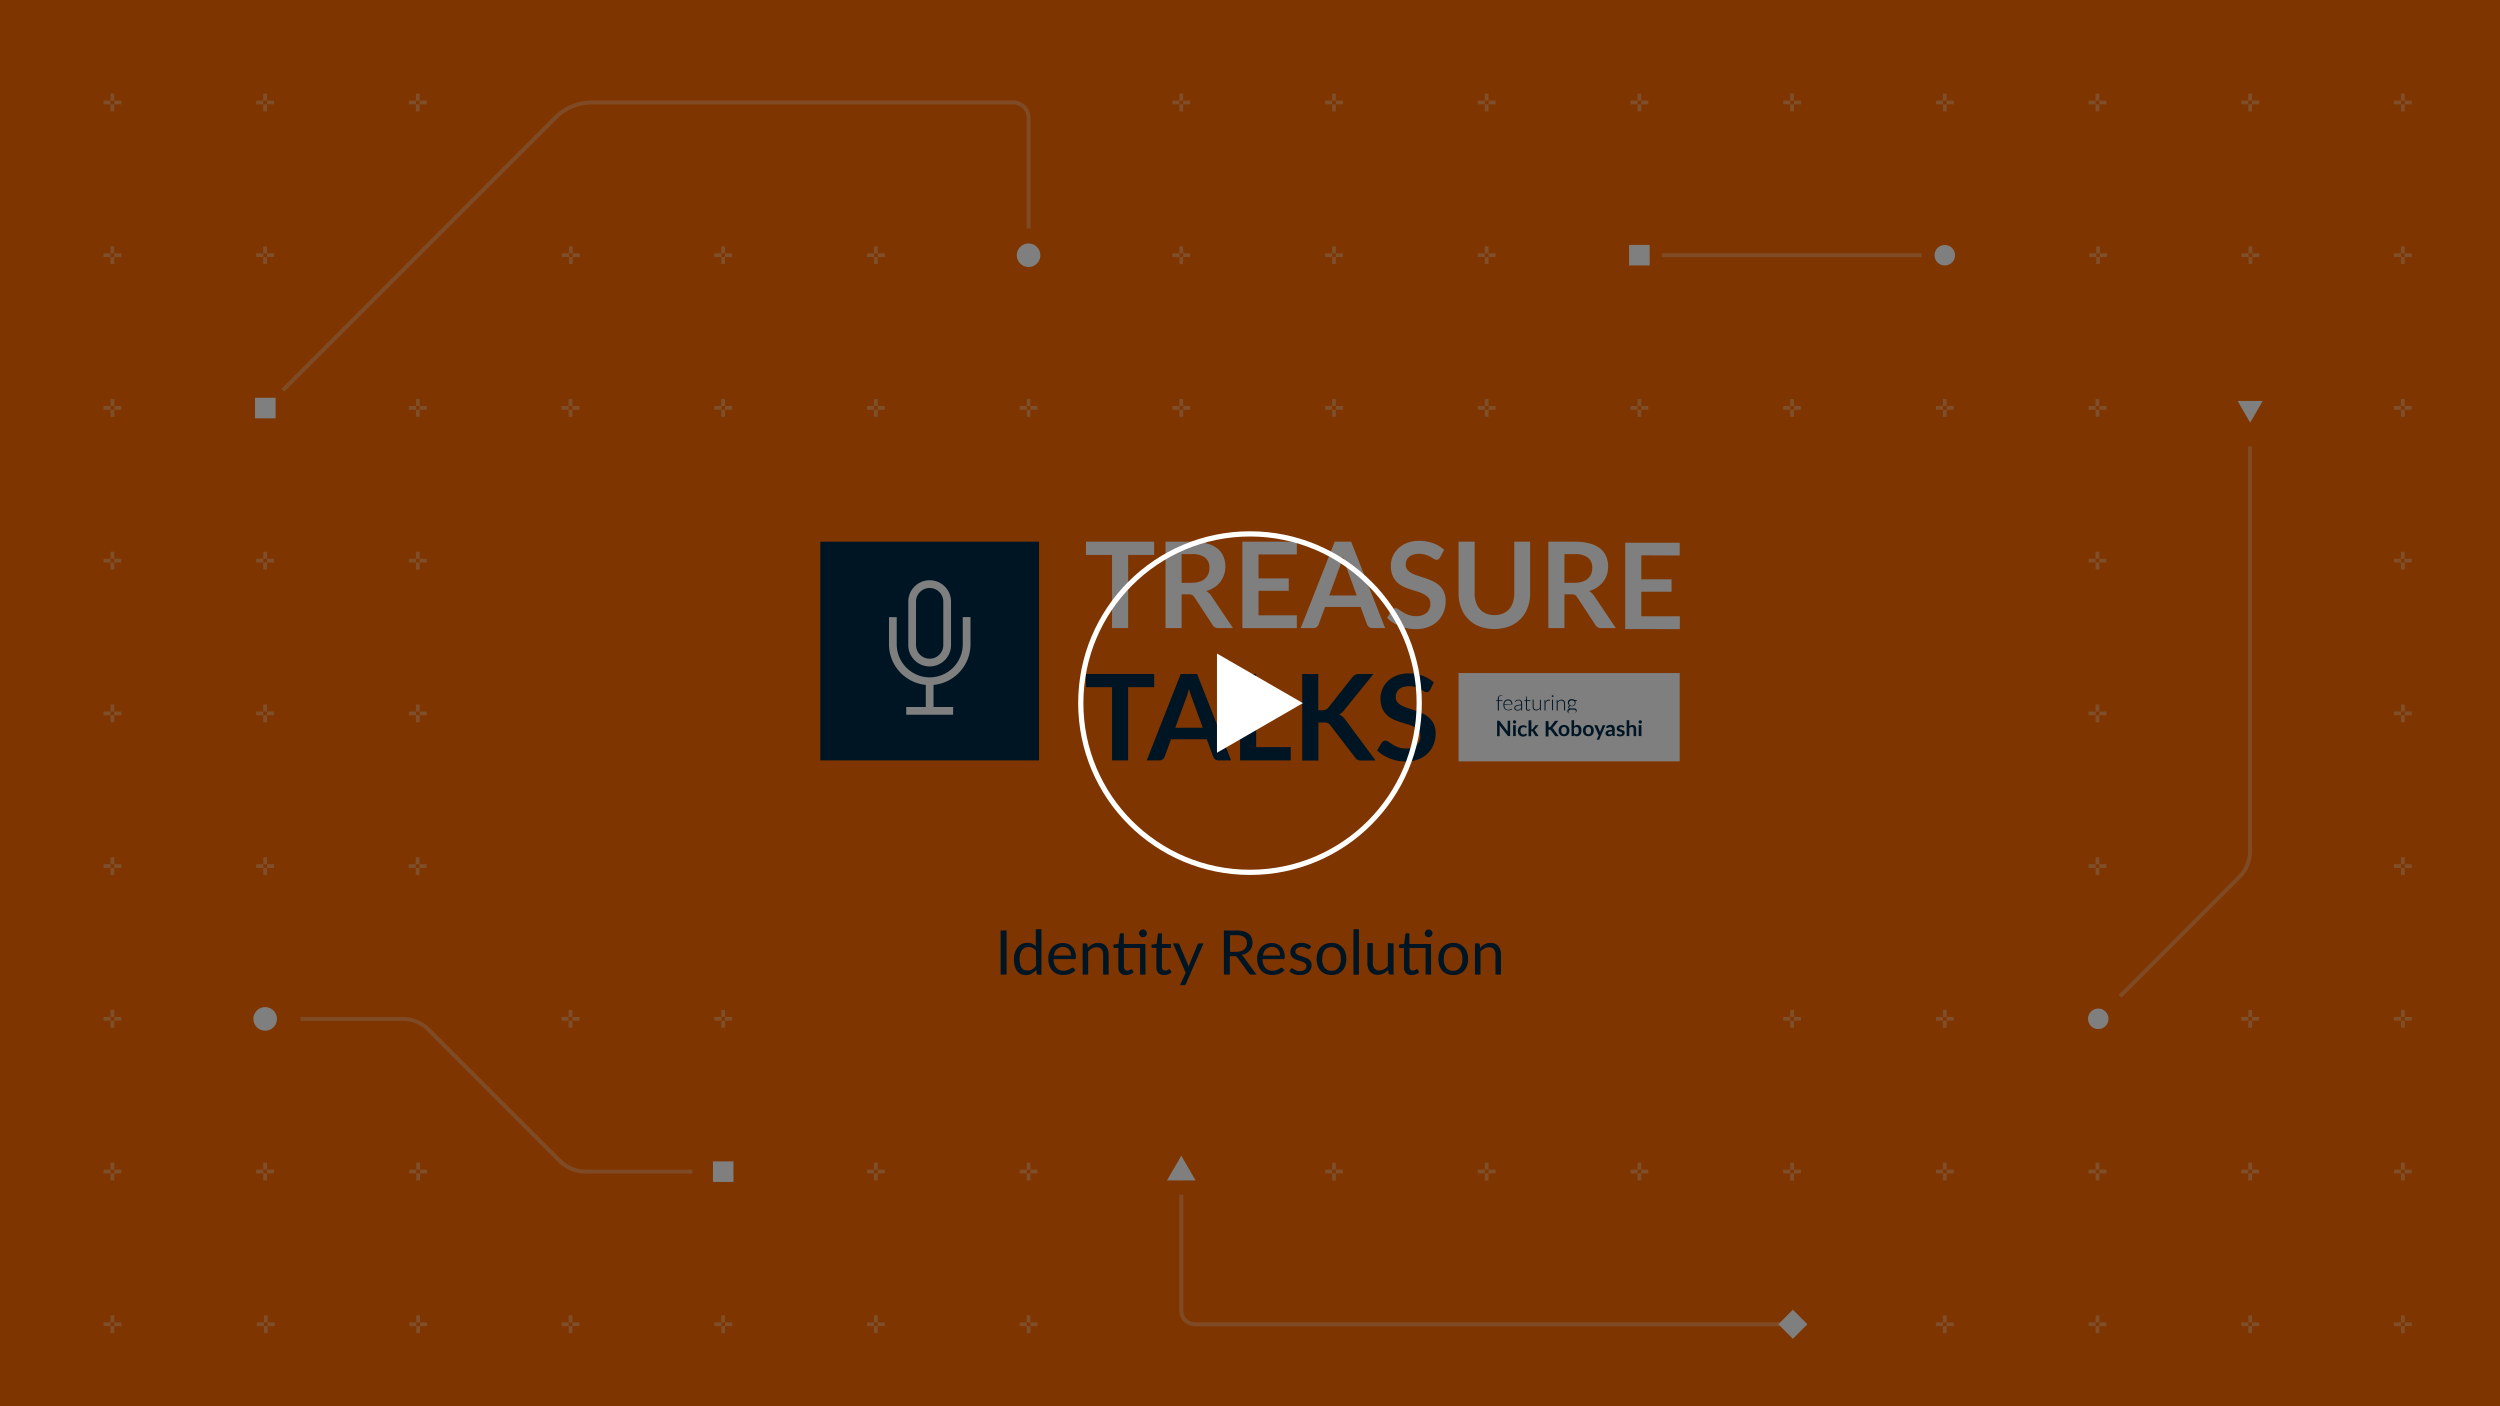 <svg id="Layer_1" data-name="Layer 1" xmlns="http://www.w3.org/2000/svg" viewBox="0 0 714 401.63"><defs><style>.cls-1{fill:#ff6b00;}.cls-2{opacity:0.35;}.cls-3{fill:#fff;}.cls-4,.cls-6,.cls-8{fill:none;stroke:#fff;stroke-miterlimit:10;}.cls-4{stroke-width:1.12px;opacity:0.3;}.cls-5{fill:#002b49;}.cls-6{stroke-width:2.21px;}.cls-7{opacity:0.5;}.cls-8{stroke-width:1.49px;}</style></defs><rect class="cls-1" width="714" height="401.63"/><g class="cls-2"><rect class="cls-3" x="32.64" y="72.35" width="2.01" height="1.06"/><rect class="cls-3" x="29.57" y="72.35" width="2.01" height="1.06"/><rect class="cls-3" x="31.58" y="73.42" width="1.06" height="2.01"/><rect class="cls-3" x="31.58" y="70.35" width="1.06" height="2.01"/><rect class="cls-3" x="32.64" y="115.97" width="2.01" height="1.06"/><rect class="cls-3" x="29.57" y="115.97" width="2.01" height="1.06"/><rect class="cls-3" x="31.58" y="117.03" width="1.06" height="2.01"/><rect class="cls-3" x="31.58" y="113.96" width="1.06" height="2.01"/><rect class="cls-3" x="76.25" y="115.97" width="2.01" height="1.06"/><rect class="cls-3" x="73.18" y="115.97" width="2.01" height="1.06"/><rect class="cls-3" x="75.19" y="117.03" width="1.06" height="2.01"/><rect class="cls-3" x="75.19" y="113.96" width="1.06" height="2.01"/><rect class="cls-3" x="119.86" y="115.97" width="2.01" height="1.06"/><rect class="cls-3" x="116.79" y="115.97" width="2.01" height="1.06"/><rect class="cls-3" x="118.8" y="117.03" width="1.06" height="2.01"/><rect class="cls-3" x="118.8" y="113.96" width="1.06" height="2.01"/><rect class="cls-3" x="32.64" y="159.59" width="2.01" height="1.06"/><rect class="cls-3" x="29.57" y="159.59" width="2.01" height="1.06"/><rect class="cls-3" x="31.58" y="160.65" width="1.06" height="2.01"/><rect class="cls-3" x="31.58" y="157.58" width="1.06" height="2.01"/><rect class="cls-3" x="32.64" y="203.21" width="2.01" height="1.06"/><rect class="cls-3" x="29.57" y="203.21" width="2.01" height="1.06"/><rect class="cls-3" x="31.58" y="204.27" width="1.06" height="2.01"/><rect class="cls-3" x="31.58" y="201.2" width="1.06" height="2.01"/><rect class="cls-3" x="76.25" y="203.21" width="2.01" height="1.06"/><rect class="cls-3" x="73.18" y="203.21" width="2.01" height="1.06"/><rect class="cls-3" x="75.19" y="204.27" width="1.06" height="2.01"/><rect class="cls-3" x="75.19" y="201.2" width="1.06" height="2.01"/><rect class="cls-3" x="119.86" y="203.21" width="2.01" height="1.06"/><rect class="cls-3" x="116.79" y="203.21" width="2.01" height="1.06"/><rect class="cls-3" x="118.8" y="204.27" width="1.06" height="2.01"/><rect class="cls-3" x="118.8" y="201.2" width="1.06" height="2.01"/><rect class="cls-3" x="207.08" y="72.35" width="2.01" height="1.06"/><rect class="cls-3" x="204.01" y="72.35" width="2.01" height="1.06"/><rect class="cls-3" x="206.01" y="73.42" width="1.06" height="2.01"/><rect class="cls-3" x="206.01" y="70.35" width="1.06" height="2.01"/><rect class="cls-3" x="163.57" y="72.35" width="2.01" height="1.06"/><rect class="cls-3" x="160.5" y="72.35" width="2.01" height="1.06"/><rect class="cls-3" x="162.51" y="73.42" width="1.06" height="2.01"/><rect class="cls-3" x="162.5" y="70.35" width="1.06" height="2.01"/><rect class="cls-3" x="119.86" y="159.59" width="2.01" height="1.06"/><rect class="cls-3" x="116.79" y="159.59" width="2.01" height="1.06"/><rect class="cls-3" x="118.8" y="160.65" width="1.06" height="2.01"/><rect class="cls-3" x="118.8" y="157.58" width="1.06" height="2.01"/><rect class="cls-3" x="76.25" y="159.59" width="2.01" height="1.06"/><rect class="cls-3" x="73.18" y="159.59" width="2.01" height="1.06"/><rect class="cls-3" x="75.19" y="160.65" width="1.06" height="2.01"/><rect class="cls-3" x="75.19" y="157.58" width="1.06" height="2.01"/><rect class="cls-3" x="119.86" y="28.74" width="2.01" height="1.06"/><rect class="cls-3" x="116.79" y="28.74" width="2.01" height="1.06"/><rect class="cls-3" x="118.79" y="29.8" width="1.06" height="2.01"/><rect class="cls-3" x="118.79" y="26.73" width="1.06" height="2.01"/><rect class="cls-3" x="76.25" y="28.74" width="2.01" height="1.06"/><rect class="cls-3" x="73.17" y="28.74" width="2.01" height="1.06"/><rect class="cls-3" x="75.18" y="29.8" width="1.06" height="2.01"/><rect class="cls-3" x="75.18" y="26.73" width="1.06" height="2.01"/><rect class="cls-3" x="76.25" y="72.35" width="2.01" height="1.06"/><rect class="cls-3" x="73.17" y="72.35" width="2.01" height="1.06"/><rect class="cls-3" x="75.18" y="73.42" width="1.06" height="2.01"/><rect class="cls-3" x="75.18" y="70.35" width="1.06" height="2.01"/><rect class="cls-3" x="32.64" y="28.74" width="2.01" height="1.06"/><rect class="cls-3" x="29.56" y="28.74" width="2.01" height="1.06"/><rect class="cls-3" x="31.57" y="29.8" width="1.06" height="2.01"/><rect class="cls-3" x="31.57" y="26.73" width="1.06" height="2.01"/><rect class="cls-3" x="250.69" y="72.35" width="2.01" height="1.06"/><rect class="cls-3" x="247.62" y="72.35" width="2.01" height="1.06"/><rect class="cls-3" x="249.62" y="73.42" width="1.06" height="2.01"/><rect class="cls-3" x="249.62" y="70.35" width="1.06" height="2.01"/><rect class="cls-3" x="32.64" y="246.82" width="2.01" height="1.06"/><rect class="cls-3" x="29.57" y="246.82" width="2.01" height="1.06"/><rect class="cls-3" x="31.58" y="247.89" width="1.06" height="2.01"/><rect class="cls-3" x="31.58" y="244.82" width="1.06" height="2.01"/><rect class="cls-3" x="32.64" y="334.06" width="2.01" height="1.06"/><rect class="cls-3" x="29.57" y="334.06" width="2.01" height="1.06"/><rect class="cls-3" x="31.58" y="335.12" width="1.06" height="2.01"/><rect class="cls-3" x="31.58" y="332.05" width="1.06" height="2.01"/><rect class="cls-3" x="32.64" y="290.44" width="2.01" height="1.06"/><rect class="cls-3" x="29.57" y="290.44" width="2.01" height="1.06"/><rect class="cls-3" x="31.58" y="291.51" width="1.06" height="2.01"/><rect class="cls-3" x="31.58" y="288.43" width="1.06" height="2.01"/><rect class="cls-3" x="32.64" y="377.68" width="2.01" height="1.06"/><rect class="cls-3" x="29.57" y="377.68" width="2.01" height="1.06"/><rect class="cls-3" x="31.58" y="378.74" width="1.06" height="2.01"/><rect class="cls-3" x="31.58" y="375.67" width="1.06" height="2.01"/><rect class="cls-3" x="76.25" y="246.82" width="2.01" height="1.06"/><rect class="cls-3" x="73.18" y="246.82" width="2.01" height="1.06"/><rect class="cls-3" x="75.19" y="247.89" width="1.06" height="2.01"/><rect class="cls-3" x="75.19" y="244.82" width="1.06" height="2.01"/><rect class="cls-3" x="119.8" y="246.82" width="2.01" height="1.06"/><rect class="cls-3" x="116.73" y="246.82" width="2.01" height="1.06"/><rect class="cls-3" x="118.74" y="247.89" width="1.06" height="2.01"/><rect class="cls-3" x="118.73" y="244.82" width="1.06" height="2.01"/><rect class="cls-3" x="119.96" y="334.06" width="2.01" height="1.06"/><rect class="cls-3" x="116.89" y="334.06" width="2.01" height="1.06"/><rect class="cls-3" x="118.9" y="335.12" width="1.06" height="2.01"/><rect class="cls-3" x="118.89" y="332.05" width="1.06" height="2.01"/><rect class="cls-3" x="163.47" y="377.68" width="2.01" height="1.06"/><rect class="cls-3" x="160.4" y="377.68" width="2.01" height="1.06"/><rect class="cls-3" x="162.41" y="378.74" width="1.06" height="2.01"/><rect class="cls-3" x="162.4" y="375.67" width="1.06" height="2.01"/><rect class="cls-3" x="119.96" y="377.68" width="2.01" height="1.06"/><rect class="cls-3" x="116.89" y="377.68" width="2.01" height="1.06"/><rect class="cls-3" x="118.9" y="378.74" width="1.06" height="2.01"/><rect class="cls-3" x="118.89" y="375.67" width="1.06" height="2.01"/><rect class="cls-3" x="76.45" y="377.68" width="2.01" height="1.06"/><rect class="cls-3" x="73.38" y="377.68" width="2.01" height="1.06"/><rect class="cls-3" x="75.39" y="378.74" width="1.06" height="2.01"/><rect class="cls-3" x="75.39" y="375.67" width="1.06" height="2.01"/><rect class="cls-3" x="207.08" y="290.44" width="2.01" height="1.06"/><rect class="cls-3" x="204.01" y="290.44" width="2.01" height="1.06"/><rect class="cls-3" x="206.02" y="291.51" width="1.06" height="2.01"/><rect class="cls-3" x="206.01" y="288.43" width="1.06" height="2.01"/><rect class="cls-3" x="207.08" y="334.06" width="2.01" height="1.06"/><rect class="cls-3" x="204.01" y="334.06" width="2.01" height="1.06"/><rect class="cls-3" x="206.02" y="335.12" width="1.06" height="2.01"/><rect class="cls-3" x="206.01" y="332.05" width="1.06" height="2.01"/><rect class="cls-3" x="163.47" y="290.44" width="2.01" height="1.06"/><rect class="cls-3" x="160.4" y="290.44" width="2.01" height="1.06"/><rect class="cls-3" x="162.41" y="291.51" width="1.06" height="2.01"/><rect class="cls-3" x="162.4" y="288.43" width="1.06" height="2.01"/><rect class="cls-3" x="76.25" y="334.06" width="2.01" height="1.06"/><rect class="cls-3" x="73.17" y="334.06" width="2.01" height="1.06"/><rect class="cls-3" x="75.18" y="335.12" width="1.06" height="2.01"/><rect class="cls-3" x="75.18" y="332.05" width="1.06" height="2.01"/><rect class="cls-3" x="207.08" y="377.68" width="2.01" height="1.06"/><rect class="cls-3" x="204.01" y="377.68" width="2.01" height="1.06"/><rect class="cls-3" x="206.02" y="378.74" width="1.06" height="2.01"/><rect class="cls-3" x="206.01" y="375.67" width="1.06" height="2.01"/><rect class="cls-3" x="294.3" y="115.97" width="2.01" height="1.06"/><rect class="cls-3" x="291.23" y="115.97" width="2.01" height="1.06"/><rect class="cls-3" x="293.24" y="117.03" width="1.06" height="2.01"/><rect class="cls-3" x="293.24" y="113.96" width="1.06" height="2.01"/><rect class="cls-3" x="250.69" y="115.97" width="2.01" height="1.06"/><rect class="cls-3" x="247.62" y="115.97" width="2.01" height="1.06"/><rect class="cls-3" x="249.63" y="117.03" width="1.06" height="2.01"/><rect class="cls-3" x="249.62" y="113.96" width="1.06" height="2.01"/><rect class="cls-3" x="207.08" y="115.97" width="2.01" height="1.06"/><rect class="cls-3" x="204.01" y="115.97" width="2.01" height="1.06"/><rect class="cls-3" x="206.01" y="117.03" width="1.06" height="2.01"/><rect class="cls-3" x="206.01" y="113.96" width="1.06" height="2.01"/><rect class="cls-3" x="163.47" y="115.97" width="2.01" height="1.06"/><rect class="cls-3" x="160.39" y="115.97" width="2.01" height="1.06"/><rect class="cls-3" x="162.4" y="117.03" width="1.06" height="2.01"/><rect class="cls-3" x="162.4" y="113.96" width="1.06" height="2.01"/><rect class="cls-3" x="294.3" y="72.35" width="2.01" height="1.06"/><rect class="cls-3" x="291.23" y="72.35" width="2.01" height="1.06"/><rect class="cls-3" x="293.24" y="73.42" width="1.06" height="2.01"/><rect class="cls-3" x="293.24" y="70.35" width="1.06" height="2.01"/><rect class="cls-3" x="294.3" y="334.06" width="2.01" height="1.06"/><rect class="cls-3" x="291.23" y="334.06" width="2.01" height="1.06"/><rect class="cls-3" x="293.24" y="335.12" width="1.06" height="2.01"/><rect class="cls-3" x="293.24" y="332.05" width="1.06" height="2.01"/><rect class="cls-3" x="294.3" y="377.68" width="2.01" height="1.06"/><rect class="cls-3" x="291.23" y="377.68" width="2.01" height="1.06"/><rect class="cls-3" x="293.24" y="378.74" width="1.06" height="2.01"/><rect class="cls-3" x="293.24" y="375.67" width="1.06" height="2.01"/><rect class="cls-3" x="337.91" y="115.97" width="2.01" height="1.06"/><rect class="cls-3" x="334.84" y="115.97" width="2.01" height="1.06"/><rect class="cls-3" x="336.85" y="117.03" width="1.06" height="2.01"/><rect class="cls-3" x="336.85" y="113.96" width="1.06" height="2.01"/><rect class="cls-3" x="337.91" y="72.35" width="2.01" height="1.06"/><rect class="cls-3" x="334.84" y="72.35" width="2.01" height="1.06"/><rect class="cls-3" x="336.85" y="73.42" width="1.06" height="2.01"/><rect class="cls-3" x="336.85" y="70.35" width="1.06" height="2.01"/><rect class="cls-3" x="337.91" y="28.74" width="2.01" height="1.06"/><rect class="cls-3" x="334.84" y="28.74" width="2.01" height="1.06"/><rect class="cls-3" x="336.85" y="29.8" width="1.06" height="2.01"/><rect class="cls-3" x="336.84" y="26.73" width="1.06" height="2.01"/><rect class="cls-3" x="337.91" y="334.06" width="2.01" height="1.06"/><rect class="cls-3" x="334.84" y="334.06" width="2.01" height="1.06"/><rect class="cls-3" x="336.85" y="335.12" width="1.06" height="2.01"/><rect class="cls-3" x="336.85" y="332.05" width="1.06" height="2.01"/><rect class="cls-3" x="381.52" y="115.97" width="2.01" height="1.06"/><rect class="cls-3" x="378.45" y="115.97" width="2.01" height="1.06"/><rect class="cls-3" x="380.46" y="117.03" width="1.06" height="2.01"/><rect class="cls-3" x="380.46" y="113.96" width="1.06" height="2.01"/><rect class="cls-3" x="381.52" y="72.35" width="2.01" height="1.06"/><rect class="cls-3" x="378.45" y="72.35" width="2.01" height="1.06"/><rect class="cls-3" x="380.46" y="73.42" width="1.06" height="2.01"/><rect class="cls-3" x="380.46" y="70.35" width="1.06" height="2.01"/><rect class="cls-3" x="381.52" y="28.74" width="2.01" height="1.06"/><rect class="cls-3" x="378.45" y="28.74" width="2.01" height="1.06"/><rect class="cls-3" x="380.46" y="29.8" width="1.06" height="2.01"/><rect class="cls-3" x="380.45" y="26.73" width="1.06" height="2.01"/><rect class="cls-3" x="381.52" y="334.06" width="2.01" height="1.06"/><rect class="cls-3" x="378.45" y="334.06" width="2.01" height="1.06"/><rect class="cls-3" x="380.46" y="335.12" width="1.06" height="2.01"/><rect class="cls-3" x="380.46" y="332.05" width="1.06" height="2.01"/><rect class="cls-3" x="425.13" y="115.97" width="2.01" height="1.06"/><rect class="cls-3" x="422.06" y="115.97" width="2.01" height="1.06"/><rect class="cls-3" x="424.07" y="117.03" width="1.06" height="2.01"/><rect class="cls-3" x="424.06" y="113.96" width="1.06" height="2.01"/><rect class="cls-3" x="425.13" y="72.35" width="2.01" height="1.06"/><rect class="cls-3" x="422.06" y="72.35" width="2.01" height="1.06"/><rect class="cls-3" x="424.07" y="73.42" width="1.06" height="2.01"/><rect class="cls-3" x="424.06" y="70.35" width="1.06" height="2.01"/><rect class="cls-3" x="425.13" y="28.74" width="2.01" height="1.06"/><rect class="cls-3" x="422.06" y="28.74" width="2.01" height="1.06"/><rect class="cls-3" x="424.07" y="29.8" width="1.06" height="2.01"/><rect class="cls-3" x="424.06" y="26.73" width="1.06" height="2.01"/><rect class="cls-3" x="425.13" y="334.06" width="2.01" height="1.06"/><rect class="cls-3" x="422.06" y="334.06" width="2.01" height="1.06"/><rect class="cls-3" x="424.07" y="335.12" width="1.06" height="2.01"/><rect class="cls-3" x="424.07" y="332.05" width="1.06" height="2.01"/><rect class="cls-3" x="468.74" y="115.97" width="2.01" height="1.06"/><rect class="cls-3" x="465.67" y="115.97" width="2.01" height="1.06"/><rect class="cls-3" x="467.68" y="117.03" width="1.06" height="2.01"/><rect class="cls-3" x="467.67" y="113.96" width="1.06" height="2.01"/><rect class="cls-3" x="468.74" y="72.35" width="2.01" height="1.06"/><rect class="cls-3" x="465.67" y="72.35" width="2.01" height="1.06"/><rect class="cls-3" x="467.68" y="73.42" width="1.06" height="2.01"/><rect class="cls-3" x="467.67" y="70.35" width="1.06" height="2.01"/><rect class="cls-3" x="468.74" y="28.74" width="2.01" height="1.06"/><rect class="cls-3" x="465.67" y="28.74" width="2.01" height="1.06"/><rect class="cls-3" x="467.68" y="29.8" width="1.06" height="2.01"/><rect class="cls-3" x="467.67" y="26.73" width="1.06" height="2.01"/><rect class="cls-3" x="512.35" y="290.44" width="2.01" height="1.06"/><rect class="cls-3" x="509.28" y="290.44" width="2.01" height="1.06"/><rect class="cls-3" x="511.29" y="291.51" width="1.06" height="2.01"/><rect class="cls-3" x="511.29" y="288.43" width="1.06" height="2.01"/><rect class="cls-3" x="555.96" y="290.44" width="2.01" height="1.06"/><rect class="cls-3" x="552.89" y="290.44" width="2.01" height="1.06"/><rect class="cls-3" x="554.9" y="291.51" width="1.06" height="2.01"/><rect class="cls-3" x="554.9" y="288.43" width="1.06" height="2.01"/><rect class="cls-3" x="468.74" y="334.06" width="2.01" height="1.06"/><rect class="cls-3" x="465.67" y="334.06" width="2.01" height="1.06"/><rect class="cls-3" x="467.68" y="335.12" width="1.06" height="2.01"/><rect class="cls-3" x="467.68" y="332.05" width="1.06" height="2.01"/><rect class="cls-3" x="512.35" y="115.97" width="2.01" height="1.06"/><rect class="cls-3" x="509.28" y="115.97" width="2.01" height="1.06"/><rect class="cls-3" x="511.29" y="117.03" width="1.06" height="2.01"/><rect class="cls-3" x="511.28" y="113.96" width="1.06" height="2.01"/><rect class="cls-3" x="599.74" y="72.35" width="2.01" height="1.06"/><rect class="cls-3" x="596.67" y="72.35" width="2.01" height="1.06"/><rect class="cls-3" x="598.68" y="73.42" width="1.06" height="2.01"/><rect class="cls-3" x="598.68" y="70.35" width="1.06" height="2.01"/><rect class="cls-3" x="643.25" y="72.35" width="2.01" height="1.06"/><rect class="cls-3" x="640.18" y="72.35" width="2.01" height="1.06"/><rect class="cls-3" x="642.19" y="73.42" width="1.06" height="2.01"/><rect class="cls-3" x="642.18" y="70.35" width="1.06" height="2.01"/><rect class="cls-3" x="512.35" y="28.74" width="2.01" height="1.06"/><rect class="cls-3" x="509.28" y="28.74" width="2.01" height="1.06"/><rect class="cls-3" x="511.29" y="29.8" width="1.06" height="2.01"/><rect class="cls-3" x="511.28" y="26.73" width="1.06" height="2.01"/><rect class="cls-3" x="512.35" y="334.06" width="2.01" height="1.06"/><rect class="cls-3" x="509.28" y="334.06" width="2.01" height="1.06"/><rect class="cls-3" x="511.29" y="335.12" width="1.06" height="2.01"/><rect class="cls-3" x="511.29" y="332.05" width="1.06" height="2.01"/><rect class="cls-3" x="512.35" y="377.68" width="2.01" height="1.06"/><rect class="cls-3" x="509.28" y="377.68" width="2.01" height="1.06"/><rect class="cls-3" x="511.29" y="378.74" width="1.06" height="2.01"/><rect class="cls-3" x="511.29" y="375.67" width="1.06" height="2.01"/><rect class="cls-3" x="555.96" y="115.97" width="2.01" height="1.06"/><rect class="cls-3" x="552.89" y="115.97" width="2.01" height="1.06"/><rect class="cls-3" x="554.9" y="117.03" width="1.06" height="2.01"/><rect class="cls-3" x="554.89" y="113.96" width="1.06" height="2.01"/><rect class="cls-3" x="555.96" y="28.74" width="2.01" height="1.06"/><rect class="cls-3" x="552.89" y="28.74" width="2.01" height="1.06"/><rect class="cls-3" x="554.9" y="29.8" width="1.06" height="2.01"/><rect class="cls-3" x="554.89" y="26.73" width="1.06" height="2.01"/><rect class="cls-3" x="555.96" y="334.06" width="2.01" height="1.06"/><rect class="cls-3" x="552.89" y="334.06" width="2.01" height="1.06"/><rect class="cls-3" x="554.9" y="335.12" width="1.06" height="2.01"/><rect class="cls-3" x="554.9" y="332.05" width="1.06" height="2.01"/><rect class="cls-3" x="555.96" y="377.68" width="2.01" height="1.06"/><rect class="cls-3" x="552.89" y="377.68" width="2.01" height="1.06"/><rect class="cls-3" x="554.9" y="378.74" width="1.06" height="2.01"/><rect class="cls-3" x="554.9" y="375.67" width="1.06" height="2.01"/><rect class="cls-3" x="599.58" y="203.21" width="2.01" height="1.06"/><rect class="cls-3" x="596.5" y="203.21" width="2.01" height="1.06"/><rect class="cls-3" x="598.51" y="204.27" width="1.06" height="2.01"/><rect class="cls-3" x="598.51" y="201.2" width="1.06" height="2.01"/><rect class="cls-3" x="599.57" y="159.59" width="2.01" height="1.06"/><rect class="cls-3" x="596.5" y="159.59" width="2.01" height="1.06"/><rect class="cls-3" x="598.51" y="160.65" width="1.06" height="2.01"/><rect class="cls-3" x="598.5" y="157.58" width="1.06" height="2.01"/><rect class="cls-3" x="599.57" y="115.97" width="2.01" height="1.06"/><rect class="cls-3" x="596.5" y="115.97" width="2.01" height="1.06"/><rect class="cls-3" x="598.51" y="117.03" width="1.06" height="2.01"/><rect class="cls-3" x="598.5" y="113.96" width="1.06" height="2.01"/><rect class="cls-3" x="599.57" y="28.74" width="2.01" height="1.06"/><rect class="cls-3" x="596.5" y="28.74" width="2.01" height="1.06"/><rect class="cls-3" x="598.51" y="29.8" width="1.06" height="2.01"/><rect class="cls-3" x="598.5" y="26.73" width="1.06" height="2.01"/><rect class="cls-3" x="599.57" y="246.82" width="2.01" height="1.06"/><rect class="cls-3" x="596.5" y="246.82" width="2.01" height="1.06"/><rect class="cls-3" x="598.51" y="247.89" width="1.06" height="2.01"/><rect class="cls-3" x="598.51" y="244.82" width="1.06" height="2.01"/><rect class="cls-3" x="599.57" y="290.44" width="2.01" height="1.06"/><rect class="cls-3" x="596.5" y="290.44" width="2.01" height="1.06"/><rect class="cls-3" x="598.51" y="291.51" width="1.06" height="2.01"/><rect class="cls-3" x="598.51" y="288.43" width="1.06" height="2.01"/><rect class="cls-3" x="599.57" y="334.06" width="2.01" height="1.06"/><rect class="cls-3" x="596.5" y="334.06" width="2.01" height="1.06"/><rect class="cls-3" x="598.51" y="335.12" width="1.06" height="2.01"/><rect class="cls-3" x="598.51" y="332.05" width="1.06" height="2.01"/><rect class="cls-3" x="599.57" y="377.68" width="2.01" height="1.06"/><rect class="cls-3" x="596.5" y="377.68" width="2.01" height="1.06"/><rect class="cls-3" x="598.51" y="378.74" width="1.06" height="2.01"/><rect class="cls-3" x="598.51" y="375.67" width="1.06" height="2.01"/><rect class="cls-3" x="643.18" y="28.74" width="2.01" height="1.06"/><rect class="cls-3" x="640.11" y="28.74" width="2.01" height="1.06"/><rect class="cls-3" x="642.12" y="29.8" width="1.06" height="2.01"/><rect class="cls-3" x="642.11" y="26.73" width="1.06" height="2.01"/><rect class="cls-3" x="643.18" y="290.44" width="2.01" height="1.06"/><rect class="cls-3" x="640.11" y="290.44" width="2.01" height="1.06"/><rect class="cls-3" x="642.12" y="291.51" width="1.06" height="2.01"/><rect class="cls-3" x="642.12" y="288.43" width="1.06" height="2.01"/><rect class="cls-3" x="643.18" y="334.06" width="2.01" height="1.06"/><rect class="cls-3" x="640.11" y="334.06" width="2.01" height="1.06"/><rect class="cls-3" x="642.12" y="335.12" width="1.06" height="2.01"/><rect class="cls-3" x="642.12" y="332.05" width="1.06" height="2.01"/><rect class="cls-3" x="643.18" y="377.68" width="2.01" height="1.06"/><rect class="cls-3" x="640.11" y="377.68" width="2.01" height="1.06"/><rect class="cls-3" x="642.12" y="378.74" width="1.06" height="2.01"/><rect class="cls-3" x="642.12" y="375.67" width="1.06" height="2.01"/><rect class="cls-3" x="686.8" y="203.21" width="2.01" height="1.06"/><rect class="cls-3" x="683.72" y="203.21" width="2.01" height="1.06"/><rect class="cls-3" x="685.73" y="204.27" width="1.06" height="2.01"/><rect class="cls-3" x="685.73" y="201.2" width="1.06" height="2.01"/><rect class="cls-3" x="686.79" y="159.59" width="2.01" height="1.06"/><rect class="cls-3" x="683.72" y="159.59" width="2.01" height="1.06"/><rect class="cls-3" x="685.73" y="160.65" width="1.06" height="2.01"/><rect class="cls-3" x="685.72" y="157.58" width="1.06" height="2.01"/><rect class="cls-3" x="686.79" y="115.97" width="2.01" height="1.06"/><rect class="cls-3" x="683.72" y="115.97" width="2.01" height="1.06"/><rect class="cls-3" x="685.73" y="117.03" width="1.06" height="2.01"/><rect class="cls-3" x="685.72" y="113.96" width="1.06" height="2.01"/><rect class="cls-3" x="686.79" y="72.35" width="2.01" height="1.06"/><rect class="cls-3" x="683.72" y="72.35" width="2.01" height="1.06"/><rect class="cls-3" x="685.73" y="73.42" width="1.06" height="2.01"/><rect class="cls-3" x="685.72" y="70.35" width="1.06" height="2.01"/><rect class="cls-3" x="686.79" y="28.74" width="2.01" height="1.06"/><rect class="cls-3" x="683.72" y="28.74" width="2.01" height="1.06"/><rect class="cls-3" x="685.73" y="29.8" width="1.06" height="2.01"/><rect class="cls-3" x="685.72" y="26.73" width="1.06" height="2.01"/><rect class="cls-3" x="686.79" y="246.82" width="2.01" height="1.06"/><rect class="cls-3" x="683.72" y="246.82" width="2.01" height="1.06"/><rect class="cls-3" x="685.73" y="247.89" width="1.06" height="2.01"/><rect class="cls-3" x="685.73" y="244.82" width="1.06" height="2.01"/><rect class="cls-3" x="686.79" y="290.44" width="2.01" height="1.06"/><rect class="cls-3" x="683.72" y="290.44" width="2.01" height="1.06"/><rect class="cls-3" x="685.73" y="291.51" width="1.06" height="2.01"/><rect class="cls-3" x="685.73" y="288.43" width="1.06" height="2.01"/><rect class="cls-3" x="686.79" y="334.06" width="2.01" height="1.06"/><rect class="cls-3" x="683.72" y="334.06" width="2.01" height="1.06"/><rect class="cls-3" x="685.73" y="335.12" width="1.06" height="2.01"/><rect class="cls-3" x="685.73" y="332.05" width="1.06" height="2.01"/><rect class="cls-3" x="686.79" y="377.68" width="2.01" height="1.06"/><rect class="cls-3" x="683.72" y="377.68" width="2.01" height="1.06"/><rect class="cls-3" x="685.73" y="378.74" width="1.06" height="2.01"/><rect class="cls-3" x="685.73" y="375.67" width="1.06" height="2.01"/><rect class="cls-3" x="250.69" y="334.06" width="2.01" height="1.06"/><rect class="cls-3" x="247.62" y="334.06" width="2.01" height="1.06"/><rect class="cls-3" x="249.62" y="335.12" width="1.06" height="2.01"/><rect class="cls-3" x="249.62" y="332.05" width="1.06" height="2.01"/><rect class="cls-3" x="250.69" y="377.68" width="2.01" height="1.06"/><rect class="cls-3" x="247.62" y="377.68" width="2.01" height="1.06"/><rect class="cls-3" x="249.62" y="378.74" width="1.06" height="2.01"/><rect class="cls-3" x="249.62" y="375.67" width="1.06" height="2.01"/></g><polygon class="cls-3" points="78.71 113.6 75.77 113.6 72.84 113.6 72.84 116.54 72.84 119.47 75.77 119.47 78.71 119.47 78.71 116.54 78.71 113.6"/><path class="cls-3" d="M79.09,291a3.36,3.36,0,1,0-1,2.39A3.36,3.36,0,0,0,79.09,291Z"/><polygon class="cls-3" points="209.48 337.56 209.48 334.62 209.48 331.69 206.55 331.69 203.62 331.69 203.62 334.62 203.62 337.56 206.55 337.56 209.48 337.56"/><circle class="cls-3" cx="599.26" cy="290.97" r="2.93"/><path class="cls-3" d="M293.77,69.54a3.36,3.36,0,1,0,2.38,1A3.37,3.37,0,0,0,293.77,69.54Z"/><polygon class="cls-3" points="516.19 378.21 514.12 376.13 512.04 374.06 509.97 376.13 507.89 378.21 509.97 380.28 512.04 382.36 514.12 380.28 516.19 378.21"/><polygon class="cls-3" points="471.14 75.82 471.14 72.89 471.14 69.95 468.21 69.95 465.27 69.95 465.27 72.89 465.27 75.82 468.21 75.82 471.14 75.82"/><polygon class="cls-3" points="642.65 120.72 639.07 114.51 646.23 114.51 642.65 120.72"/><circle class="cls-3" cx="555.43" cy="72.89" r="2.93"/><polygon class="cls-3" points="337.38 330.07 333.3 337.13 341.45 337.13 337.38 330.07"/><path class="cls-4" d="M293.77,65.25l0-31.54a4.44,4.44,0,0,0-4.44-4.44H169.09a14.82,14.82,0,0,0-10.5,4.35L80.78,111.44"/><line class="cls-4" x1="548.79" y1="72.89" x2="474.7" y2="72.89"/><path class="cls-4" d="M605.46,284.55l34.16-34.17a10.32,10.32,0,0,0,3-7.3V127.45"/><path class="cls-4" d="M337.38,341.22v33.07a3.91,3.91,0,0,0,3.92,3.92H512"/><path class="cls-4" d="M85.83,291H115a10.5,10.5,0,0,1,7.42,3.08l37.46,37.46a10.5,10.5,0,0,0,7.43,3.07h30.42"/><path class="cls-3" d="M329.63,158.48h-7.44v20.9H317.6v-20.9h-7.44V154.7h19.47Z"/><path class="cls-3" d="M352.14,179.38H348a1.82,1.82,0,0,1-1.7-.92l-5.19-7.9a1.74,1.74,0,0,0-.64-.63,2.17,2.17,0,0,0-1-.19h-2v9.64h-4.59V154.7h7.52a15.52,15.52,0,0,1,4.31.53,8.22,8.22,0,0,1,3,1.45,5.71,5.71,0,0,1,1.7,2.25,7.45,7.45,0,0,1,.55,2.87,7.62,7.62,0,0,1-.37,2.36,6.9,6.9,0,0,1-1.06,2,7,7,0,0,1-1.71,1.59,8.46,8.46,0,0,1-2.31,1.07,5,5,0,0,1,.82.61,4,4,0,0,1,.68.83Zm-11.81-12.93a7,7,0,0,0,2.26-.33,4.21,4.21,0,0,0,1.59-.89,3.6,3.6,0,0,0,.93-1.36,4.58,4.58,0,0,0,.31-1.72,3.49,3.49,0,0,0-1.24-2.89,5.91,5.91,0,0,0-3.78-1h-2.93v8.2Z"/><path class="cls-3" d="M359.43,158.36v6.84h8.63v3.53h-8.63v7h10.95v3.67H354.82V154.7h15.56v3.66Z"/><path class="cls-3" d="M395.59,179.38H392a1.5,1.5,0,0,1-1-.3,1.89,1.89,0,0,1-.57-.74l-1.84-5H378.44l-1.84,5a1.77,1.77,0,0,1-.53.72,1.54,1.54,0,0,1-1,.32h-3.58l9.71-24.68h4.68Zm-8.11-9.32-3-8.21c-.15-.36-.3-.79-.46-1.29s-.32-1-.48-1.62c-.15.58-.3,1.12-.46,1.63s-.31.94-.46,1.32l-3,8.17Z"/><path class="cls-3" d="M411.29,159.19a1.47,1.47,0,0,1-.44.52.94.94,0,0,1-.57.17,1.41,1.41,0,0,1-.77-.27c-.28-.18-.62-.37-1-.59a9.23,9.23,0,0,0-1.36-.59,5.9,5.9,0,0,0-1.83-.26,5.64,5.64,0,0,0-1.68.23,3.52,3.52,0,0,0-1.2.64,2.6,2.6,0,0,0-.73,1,3.39,3.39,0,0,0-.23,1.25,2.23,2.23,0,0,0,.48,1.46,4.41,4.41,0,0,0,1.29,1,12.68,12.68,0,0,0,1.83.73l2.1.69a19.88,19.88,0,0,1,2.09.85,7.34,7.34,0,0,1,1.83,1.23,5.46,5.46,0,0,1,1.29,1.82,6.4,6.4,0,0,1,.49,2.61,8.5,8.5,0,0,1-.58,3.13,7.11,7.11,0,0,1-1.67,2.54,7.65,7.65,0,0,1-2.69,1.71,9.76,9.76,0,0,1-3.63.62,11.2,11.2,0,0,1-2.32-.23,12.06,12.06,0,0,1-2.19-.65,12.37,12.37,0,0,1-2-1,9.35,9.35,0,0,1-1.63-1.33l1.34-2.2a1.58,1.58,0,0,1,.45-.4,1.08,1.08,0,0,1,.58-.16,1.59,1.59,0,0,1,.92.35c.33.23.72.49,1.18.77a8.41,8.41,0,0,0,1.59.78,6.23,6.23,0,0,0,2.2.35,4.48,4.48,0,0,0,3-.93,3.33,3.33,0,0,0,1.08-2.67,2.45,2.45,0,0,0-.49-1.59,3.84,3.84,0,0,0-1.29-1A9.21,9.21,0,0,0,405,169c-.69-.19-1.38-.4-2.08-.63a18.46,18.46,0,0,1-2.09-.82,6.55,6.55,0,0,1-1.82-1.25,5.5,5.5,0,0,1-1.29-1.92,7.16,7.16,0,0,1-.49-2.84,6.64,6.64,0,0,1,.54-2.62,6.78,6.78,0,0,1,1.56-2.27,7.69,7.69,0,0,1,2.53-1.59,9.22,9.22,0,0,1,3.44-.6,11.63,11.63,0,0,1,4,.68,9.12,9.12,0,0,1,3.14,1.92Z"/><path class="cls-3" d="M426.8,175.68a6,6,0,0,0,2.38-.45A4.88,4.88,0,0,0,431,174a5.54,5.54,0,0,0,1.1-2,8.15,8.15,0,0,0,.38-2.56V154.7H437v14.78a11.19,11.19,0,0,1-.71,4.07,9,9,0,0,1-5.24,5.34,12.4,12.4,0,0,1-8.55,0,9.11,9.11,0,0,1-3.22-2.11,9.28,9.28,0,0,1-2-3.23,11.41,11.41,0,0,1-.71-4.07V154.7h4.59v14.77a8,8,0,0,0,.39,2.56,5.34,5.34,0,0,0,1.11,1.95,4.79,4.79,0,0,0,1.77,1.25A6,6,0,0,0,426.8,175.68Z"/><path class="cls-3" d="M461.48,179.38h-4.15a1.83,1.83,0,0,1-1.71-.92l-5.18-7.9a1.81,1.81,0,0,0-.64-.63,2.22,2.22,0,0,0-1-.19h-2v9.64h-4.59V154.7h7.53a15.45,15.45,0,0,1,4.3.53,8.27,8.27,0,0,1,3,1.45,5.78,5.78,0,0,1,1.69,2.25,7.74,7.74,0,0,1,.18,5.23,6.65,6.65,0,0,1-1.05,2,7.23,7.23,0,0,1-1.71,1.59,8.75,8.75,0,0,1-2.31,1.07,5.45,5.45,0,0,1,.82.61,4.37,4.37,0,0,1,.68.83Zm-11.81-12.93a7,7,0,0,0,2.26-.33,4.37,4.37,0,0,0,1.59-.89,3.84,3.84,0,0,0,.93-1.36,4.78,4.78,0,0,0,.3-1.72,3.51,3.51,0,0,0-1.23-2.89,5.94,5.94,0,0,0-3.78-1H446.8v8.2Z"/><path class="cls-3" d="M468.76,158.6v6.85h8.64V169h-8.64v7h11v3.67H464.16V155h15.56v3.65Z"/><path class="cls-5" d="M329.63,196.27h-7.44v20.9H317.6v-20.9h-7.44v-3.78h19.47Z"/><path class="cls-5" d="M351.61,217.17h-3.55a1.5,1.5,0,0,1-1-.3,1.78,1.78,0,0,1-.56-.74l-1.85-5H334.46l-1.84,5a1.68,1.68,0,0,1-.53.72,1.51,1.51,0,0,1-1,.32h-3.59l9.71-24.68h4.68Zm-8.1-9.32-3-8.21c-.14-.36-.3-.79-.46-1.29s-.32-1-.48-1.62c-.14.58-.3,1.12-.46,1.63s-.31.94-.46,1.32l-3,8.17Z"/><path class="cls-5" d="M368.63,213.38v3.79H354.17V192.49h4.59v20.89Z"/><path class="cls-5" d="M376.49,202.84h1.08a2.75,2.75,0,0,0,1.07-.18,1.79,1.79,0,0,0,.74-.58l6.81-8.61a2.37,2.37,0,0,1,.89-.76,2.91,2.91,0,0,1,1.19-.22h4l-8.31,10.26a4.59,4.59,0,0,1-1.52,1.33,3.71,3.71,0,0,1,1,.57,4.6,4.6,0,0,1,.86,1l8.57,11.55h-4a2.53,2.53,0,0,1-1.22-.23,1.89,1.89,0,0,1-.68-.67l-7-9.12a1.85,1.85,0,0,0-.75-.65,3.26,3.26,0,0,0-1.23-.18h-1.45v10.85H371.9V192.49h4.59Z"/><path class="cls-5" d="M408.44,197a1.56,1.56,0,0,1-.44.52.94.94,0,0,1-.57.16,1.44,1.44,0,0,1-.78-.26c-.27-.18-.61-.37-1-.59a9.23,9.23,0,0,0-1.36-.59,5.9,5.9,0,0,0-1.83-.26,5.64,5.64,0,0,0-1.68.23,3.52,3.52,0,0,0-1.2.64,2.6,2.6,0,0,0-.73,1,3.39,3.39,0,0,0-.23,1.25,2.19,2.19,0,0,0,.48,1.45,4.1,4.1,0,0,0,1.29,1,11.61,11.61,0,0,0,1.83.74q1,.31,2.1.69a19.88,19.88,0,0,1,2.09.85,7.34,7.34,0,0,1,1.83,1.23,5.76,5.76,0,0,1,1.29,1.82,6.4,6.4,0,0,1,.49,2.61,8.5,8.5,0,0,1-.58,3.13,7.11,7.11,0,0,1-1.67,2.54,7.65,7.65,0,0,1-2.69,1.71,9.76,9.76,0,0,1-3.63.62,11.2,11.2,0,0,1-2.32-.23,12.41,12.41,0,0,1-2.2-.65,12.7,12.7,0,0,1-2-1,9.35,9.35,0,0,1-1.63-1.33l1.34-2.2a1.58,1.58,0,0,1,.45-.4,1.08,1.08,0,0,1,.58-.16,1.59,1.59,0,0,1,.92.35c.33.23.72.49,1.18.77a8.41,8.41,0,0,0,1.59.78,6.23,6.23,0,0,0,2.2.35,4.48,4.48,0,0,0,3-.93,3.33,3.33,0,0,0,1.08-2.67,2.45,2.45,0,0,0-.49-1.59,3.84,3.84,0,0,0-1.29-1,9.21,9.21,0,0,0-1.82-.71c-.69-.19-1.38-.4-2.08-.63a18.46,18.46,0,0,1-2.09-.82,6.55,6.55,0,0,1-1.82-1.25,5.5,5.5,0,0,1-1.29-1.92,7.16,7.16,0,0,1-.49-2.84,6.73,6.73,0,0,1,.54-2.63,6.84,6.84,0,0,1,1.56-2.26,7.69,7.69,0,0,1,2.53-1.59,9.22,9.22,0,0,1,3.44-.6,11.63,11.63,0,0,1,4,.68,9.25,9.25,0,0,1,3.14,1.91Z"/><rect class="cls-3" x="416.56" y="192.22" width="63.16" height="25.22"/><path class="cls-5" d="M427.77,202.91v-2.72l-.43,0a.07.07,0,0,1-.08-.07V200h.51v-.38a1.27,1.27,0,0,1,.07-.46.89.89,0,0,1,.19-.33.7.7,0,0,1,.29-.19.92.92,0,0,1,.38-.07l.19,0,.17,0v.14a.05.05,0,0,1,0,0h-.29a.86.86,0,0,0-.28,0,.6.6,0,0,0-.21.14.81.81,0,0,0-.15.26,1.35,1.35,0,0,0-.05.38V200h1v.22h-1v2.72Z"/><path class="cls-5" d="M429.65,201.27v.06a2.13,2.13,0,0,0,.08.6,1.24,1.24,0,0,0,.22.43,1,1,0,0,0,.36.27,1.14,1.14,0,0,0,.46.09,1.56,1.56,0,0,0,.4-.05l.28-.12.18-.11a.23.23,0,0,1,.1-.05l.06,0,.08.1a.85.85,0,0,1-.2.17,1.26,1.26,0,0,1-.26.13,1.68,1.68,0,0,1-.32.09,1.32,1.32,0,0,1-.34,0,1.48,1.48,0,0,1-.57-.11,1.25,1.25,0,0,1-.44-.32,1.42,1.42,0,0,1-.28-.5,2.39,2.39,0,0,1-.1-.69,1.64,1.64,0,0,1,.1-.6,1.38,1.38,0,0,1,.26-.48,1.22,1.22,0,0,1,.43-.31,1.36,1.36,0,0,1,.58-.11,1.51,1.51,0,0,1,.48.08,1.22,1.22,0,0,1,.38.26,1.09,1.09,0,0,1,.25.42,1.6,1.6,0,0,1,.1.56.22.22,0,0,1,0,.1l-.06,0Zm2-.19a1.18,1.18,0,0,0-.07-.43.89.89,0,0,0-.19-.33.81.81,0,0,0-.3-.21,1.12,1.12,0,0,0-.38-.07,1.16,1.16,0,0,0-.42.08.75.75,0,0,0-.32.21,1.12,1.12,0,0,0-.22.33,1.72,1.72,0,0,0-.11.42Z"/><path class="cls-5" d="M432.64,200.3a2.11,2.11,0,0,1,.5-.36,1.38,1.38,0,0,1,.59-.12,1.1,1.1,0,0,1,.43.08.84.84,0,0,1,.3.22,1.31,1.31,0,0,1,.19.35,1.65,1.65,0,0,1,.06.46v2h-.12a.1.1,0,0,1-.11-.09l-.05-.39a2.4,2.4,0,0,1-.24.22,1.92,1.92,0,0,1-.26.17,1.42,1.42,0,0,1-.29.1,1.76,1.76,0,0,1-.34,0,.94.94,0,0,1-.3-.05.72.72,0,0,1-.26-.14.65.65,0,0,1-.19-.24,1,1,0,0,1-.07-.36.66.66,0,0,1,.11-.35.94.94,0,0,1,.35-.29,2,2,0,0,1,.6-.19,5.2,5.2,0,0,1,.88-.09v-.32a1,1,0,0,0-.18-.65.65.65,0,0,0-.54-.22,1,1,0,0,0-.37.06,1.26,1.26,0,0,0-.26.13l-.17.14a.22.22,0,0,1-.12.06l0,0a.08.08,0,0,1,0,0Zm1.78,1.14a4.9,4.9,0,0,0-.74.07,2,2,0,0,0-.52.15.88.88,0,0,0-.3.21.51.51,0,0,0-.1.29.67.67,0,0,0,.05.26.55.55,0,0,0,.14.19.44.44,0,0,0,.19.1.62.62,0,0,0,.23,0,1.66,1.66,0,0,0,.33,0,1.28,1.28,0,0,0,.27-.11,1.67,1.67,0,0,0,.24-.16,2.08,2.08,0,0,0,.21-.21Z"/><path class="cls-5" d="M436.47,203a.69.69,0,0,1-.48-.17.75.75,0,0,1-.17-.53v-2.07h-.44l-.05,0s0,0,0,0V200l.51,0,.08-1.09s0,0,0,0l.05,0h.14V200h1v.22h-1v2.05a.69.69,0,0,0,0,.22.38.38,0,0,0,.09.15.57.57,0,0,0,.13.08.51.51,0,0,0,.17,0,.54.54,0,0,0,.19,0l.14-.07.09-.07s0,0,.06,0,0,0,.05,0l.08.12a.81.81,0,0,1-.3.21A1,1,0,0,1,436.47,203Z"/><path class="cls-5" d="M440.08,199.87v3h-.16a.09.09,0,0,1-.09-.08l0-.45a2,2,0,0,1-.49.42,1.26,1.26,0,0,1-.61.16,1.25,1.25,0,0,1-.45-.08.9.9,0,0,1-.31-.23,1,1,0,0,1-.19-.36,1.75,1.75,0,0,1-.06-.48v-1.94H438v1.94a1,1,0,0,0,.19.67.73.73,0,0,0,.6.24,1.06,1.06,0,0,0,.55-.15,1.62,1.62,0,0,0,.46-.41v-2.29Z"/><path class="cls-5" d="M441.36,200.61a1.27,1.27,0,0,1,.16-.33,1,1,0,0,1,.21-.25.61.61,0,0,1,.26-.15.79.79,0,0,1,.32-.06l.18,0a.43.43,0,0,1,.17.06l0,.2a.06.06,0,0,1-.06.05l-.11,0a.53.53,0,0,0-.19,0,.8.8,0,0,0-.32,0,.78.78,0,0,0-.24.16,1,1,0,0,0-.19.26l-.15.36v2h-.29v-3h.16a.09.09,0,0,1,.07,0,.15.15,0,0,1,0,.07Z"/><path class="cls-5" d="M443.68,198.83a.16.16,0,0,1,0,.1.24.24,0,0,1-.06.09l-.08,0a.22.22,0,0,1-.11,0,.18.18,0,0,1-.1,0l-.09,0a.41.41,0,0,1-.05-.09.17.17,0,0,1,0-.1.23.23,0,0,1,0-.11.22.22,0,0,1,.05-.08.24.24,0,0,1,.09-.06.18.18,0,0,1,.1,0,.22.22,0,0,1,.11,0,.35.35,0,0,1,.14.14A.22.22,0,0,1,443.68,198.83Zm-.12,1v3h-.29v-3Z"/><path class="cls-5" d="M444.87,200.41a1.67,1.67,0,0,1,.49-.43,1.23,1.23,0,0,1,.61-.15,1,1,0,0,1,.44.08.8.8,0,0,1,.32.22,1,1,0,0,1,.18.36,1.43,1.43,0,0,1,.07.48v1.94h-.29V201a1,1,0,0,0-.2-.67.72.72,0,0,0-.59-.24,1.09,1.09,0,0,0-.56.15,1.64,1.64,0,0,0-.46.42v2.28h-.29v-3h.16a.09.09,0,0,1,.09.08Z"/><path class="cls-5" d="M450.39,200v.1s0,.07-.09.08l-.46,0a1,1,0,0,1,.13.25,1.08,1.08,0,0,1,0,.32,1,1,0,0,1-.07.39,1,1,0,0,1-.22.31,1,1,0,0,1-.34.19,1.27,1.27,0,0,1-.44.07,1.47,1.47,0,0,1-.48-.07.55.55,0,0,0-.2.17.3.3,0,0,0-.07.19.26.26,0,0,0,.09.21.67.67,0,0,0,.24.1l.35,0,.39,0,.4,0a1.53,1.53,0,0,1,.34.09.65.65,0,0,1,.24.19.52.52,0,0,1,.1.33.71.71,0,0,1-.1.37,1,1,0,0,1-.27.3,1.58,1.58,0,0,1-.43.22,2,2,0,0,1-.57.08,1.91,1.91,0,0,1-.56-.07,1.34,1.34,0,0,1-.4-.17.88.88,0,0,1-.25-.26.68.68,0,0,1-.08-.31.6.6,0,0,1,.16-.42,1,1,0,0,1,.43-.26.6.6,0,0,1-.24-.16.33.33,0,0,1-.1-.27.35.35,0,0,1,0-.13.46.46,0,0,1,.07-.14.71.71,0,0,1,.12-.13.91.91,0,0,1,.16-.11.83.83,0,0,1-.34-.33,1,1,0,0,1-.12-.48,1,1,0,0,1,.08-.4.84.84,0,0,1,.22-.31,1.13,1.13,0,0,1,.34-.2,1.57,1.57,0,0,1,.45-.07,1.5,1.5,0,0,1,.37.05,1,1,0,0,1,.3.14Zm-.32,3.1a.36.36,0,0,0-.08-.23.38.38,0,0,0-.19-.13.88.88,0,0,0-.29-.07,2,2,0,0,0-.34,0l-.36,0-.34,0a1,1,0,0,0-.21.11.59.59,0,0,0-.17.13.55.55,0,0,0-.11.17.48.48,0,0,0,0,.44.48.48,0,0,0,.2.2,1,1,0,0,0,.32.13,2,2,0,0,0,.88,0,.88.88,0,0,0,.34-.15.73.73,0,0,0,.24-.22A.57.57,0,0,0,450.07,203.11Zm-1.13-1.54a.9.9,0,0,0,.34-.06.76.76,0,0,0,.26-.16.6.6,0,0,0,.16-.24,1,1,0,0,0,.05-.31,1,1,0,0,0-.05-.31.61.61,0,0,0-.17-.24.72.72,0,0,0-.25-.16.93.93,0,0,0-.34-.05,1,1,0,0,0-.35.05.72.72,0,0,0-.25.16.51.51,0,0,0-.16.24.78.78,0,0,0-.06.31.75.75,0,0,0,.06.31.51.51,0,0,0,.16.24.72.72,0,0,0,.25.16A1,1,0,0,0,448.94,201.57Z"/><path class="cls-5" d="M431.3,205.82v4.4h-.42a.43.43,0,0,1-.17,0,.4.4,0,0,1-.12-.11l-2.3-2.93c0,.13,0,.25,0,.37v2.7h-.72v-4.4h.52l.07,0,.06,0,.06.07,2.31,3c0-.07,0-.14,0-.21v-2.87Z"/><path class="cls-5" d="M433,206.19a.39.39,0,0,1,0,.18.65.65,0,0,1-.1.15l-.16.1a.45.45,0,0,1-.37,0,.56.56,0,0,1-.15-.1.65.65,0,0,1-.1-.15.39.39,0,0,1,0-.18.41.41,0,0,1,0-.19.54.54,0,0,1,.1-.16.56.56,0,0,1,.15-.1.45.45,0,0,1,.37,0l.16.1a.54.54,0,0,1,.1.16A.41.41,0,0,1,433,206.19Zm-.1.91v3.12h-.76V207.1Z"/><path class="cls-5" d="M435.91,207.76l-.07.07-.09,0a.15.15,0,0,1-.11,0,.91.91,0,0,0-.14-.07.75.75,0,0,0-.18-.08.65.65,0,0,0-.26,0,.71.71,0,0,0-.34.07.64.64,0,0,0-.25.21.86.86,0,0,0-.15.32,1.88,1.88,0,0,0-.05.43,2,2,0,0,0,.05.45,1,1,0,0,0,.16.33.66.66,0,0,0,.24.2.83.83,0,0,0,.32.07.85.85,0,0,0,.3,0l.18-.09.14-.1a.18.18,0,0,1,.12-.05.17.17,0,0,1,.14.07l.22.28a1.23,1.23,0,0,1-.28.24,1.08,1.08,0,0,1-.3.16,1.68,1.68,0,0,1-.32.09l-.33,0a1.42,1.42,0,0,1-.55-.11,1.39,1.39,0,0,1-.45-.31,1.6,1.6,0,0,1-.3-.51,2.08,2.08,0,0,1-.11-.69,1.81,1.81,0,0,1,.1-.63,1.28,1.28,0,0,1,.29-.51,1.32,1.32,0,0,1,.47-.34,1.69,1.69,0,0,1,.66-.12,1.62,1.62,0,0,1,.61.11,1.68,1.68,0,0,1,.48.32Z"/><path class="cls-5" d="M437.36,205.69v2.6h.14l.12,0a.22.22,0,0,0,.09-.08l.78-1a.24.24,0,0,1,.1-.1.38.38,0,0,1,.16,0h.69l-1,1.16a.73.73,0,0,1-.22.21.38.38,0,0,1,.11.11.64.64,0,0,1,.1.13l1,1.51h-.68l-.15,0a.29.29,0,0,1-.11-.11l-.8-1.19a.24.24,0,0,0-.08-.09l-.14,0h-.17v1.43h-.75v-4.53Z"/><path class="cls-5" d="M442.28,207.66h.2a.54.54,0,0,0,.19,0,.31.31,0,0,0,.13-.1L444,206a.52.52,0,0,1,.16-.14.58.58,0,0,1,.21,0h.7l-1.48,1.83a1,1,0,0,1-.27.24.4.4,0,0,1,.18.1.63.63,0,0,1,.15.17l1.53,2.06h-.72a.43.43,0,0,1-.22,0,.34.34,0,0,1-.12-.12l-1.24-1.63a.36.36,0,0,0-.14-.11.61.61,0,0,0-.22,0h-.26v1.93h-.82v-4.4h.82Z"/><path class="cls-5" d="M446.68,207.05a1.87,1.87,0,0,1,.64.11,1.35,1.35,0,0,1,.48.32,1.48,1.48,0,0,1,.32.51,2,2,0,0,1,.11.66,2,2,0,0,1-.11.67,1.48,1.48,0,0,1-.32.51,1.37,1.37,0,0,1-.48.33,1.87,1.87,0,0,1-.64.11,1.81,1.81,0,0,1-.63-.11,1.32,1.32,0,0,1-.49-.33,1.48,1.48,0,0,1-.32-.51,2,2,0,0,1-.11-.67,2,2,0,0,1,.11-.66,1.48,1.48,0,0,1,.32-.51,1.31,1.31,0,0,1,.49-.32A1.81,1.81,0,0,1,446.68,207.05Zm0,2.64a.67.67,0,0,0,.58-.26,1.66,1.66,0,0,0,0-1.54.76.76,0,0,0-1.16,0,1.31,1.31,0,0,0-.19.77,1.29,1.29,0,0,0,.19.77A.67.67,0,0,0,446.68,209.69Z"/><path class="cls-5" d="M449.55,207.48a1.52,1.52,0,0,1,.42-.31,1.15,1.15,0,0,1,.53-.12,1.13,1.13,0,0,1,.49.1,1.23,1.23,0,0,1,.37.31,1.66,1.66,0,0,1,.24.48,2.55,2.55,0,0,1,.08.64,2.09,2.09,0,0,1-.1.69,1.52,1.52,0,0,1-.27.54,1.17,1.17,0,0,1-.42.34,1.2,1.2,0,0,1-.55.12,1.09,1.09,0,0,1-.26,0l-.22-.08a.8.8,0,0,1-.19-.13l-.16-.16,0,.21a.17.17,0,0,1-.06.11.21.21,0,0,1-.12,0h-.5v-4.53h.75Zm0,1.93a.7.7,0,0,0,.28.22.71.71,0,0,0,.32.07.62.62,0,0,0,.31-.07.5.5,0,0,0,.24-.19.82.82,0,0,0,.15-.34,2.31,2.31,0,0,0,0-.49,1.34,1.34,0,0,0-.17-.75.58.58,0,0,0-.49-.23.8.8,0,0,0-.38.1,1.33,1.33,0,0,0-.31.28Z"/><path class="cls-5" d="M453.65,207.05a1.81,1.81,0,0,1,.63.11,1.49,1.49,0,0,1,.49.32,1.62,1.62,0,0,1,.31.51,2,2,0,0,1,.11.66,2,2,0,0,1-.11.67,1.62,1.62,0,0,1-.31.51,1.51,1.51,0,0,1-.49.33,1.89,1.89,0,0,1-1.27,0,1.41,1.41,0,0,1-.49-.33,1.48,1.48,0,0,1-.32-.51,2,2,0,0,1-.11-.67,2,2,0,0,1,.11-.66,1.48,1.48,0,0,1,.32-.51,1.39,1.39,0,0,1,.49-.32A1.83,1.83,0,0,1,453.65,207.05Zm0,2.64a.65.65,0,0,0,.57-.26,1.66,1.66,0,0,0,0-1.54.64.64,0,0,0-.57-.27.67.67,0,0,0-.59.27,1.31,1.31,0,0,0-.19.77,1.29,1.29,0,0,0,.19.77A.69.69,0,0,0,453.65,209.69Z"/><path class="cls-5" d="M458.5,207.1l-1.71,4a.19.19,0,0,1-.09.12.23.23,0,0,1-.16.05H456l.59-1.26-1.27-2.89H456a.2.2,0,0,1,.14,0,.39.39,0,0,1,.08.1l.66,1.62.06.16c0,.06,0,.11,0,.17L457,209a.52.52,0,0,1,.06-.16l.62-1.62a.22.22,0,0,1,.09-.1.16.16,0,0,1,.12,0Z"/><path class="cls-5" d="M458.73,207.53A1.85,1.85,0,0,1,460,207a1.3,1.3,0,0,1,.49.09,1,1,0,0,1,.36.25,1,1,0,0,1,.23.38,1.53,1.53,0,0,1,.08.49v2h-.34a.37.37,0,0,1-.17,0,.19.19,0,0,1-.09-.13l-.07-.22a1.81,1.81,0,0,1-.23.18,1.09,1.09,0,0,1-.23.14,1.29,1.29,0,0,1-.26.08,1.55,1.55,0,0,1-.31,0,1.11,1.11,0,0,1-.37-.05.9.9,0,0,1-.29-.16.77.77,0,0,1-.19-.27,1,1,0,0,1-.06-.36.67.67,0,0,1,0-.24.56.56,0,0,1,.13-.22.94.94,0,0,1,.23-.21,1.92,1.92,0,0,1,.35-.16,2.7,2.7,0,0,1,.49-.12l.63,0v-.18a.69.69,0,0,0-.13-.47.5.5,0,0,0-.39-.15.85.85,0,0,0-.3.05,1,1,0,0,0-.21.09l-.17.1a.33.33,0,0,1-.17,0,.2.2,0,0,1-.13,0,.28.28,0,0,1-.09-.1Zm1.72,1.36a3.69,3.69,0,0,0-.55.06,1.34,1.34,0,0,0-.35.1.46.46,0,0,0-.2.15.41.41,0,0,0-.05.19.35.35,0,0,0,.11.28.49.49,0,0,0,.31.08.82.82,0,0,0,.4-.08,1.2,1.2,0,0,0,.33-.25Z"/><path class="cls-5" d="M463.8,207.71l-.06.06s-.05,0-.09,0l-.11,0-.15-.06a.84.84,0,0,0-.19-.07.9.9,0,0,0-.25,0,.57.57,0,0,0-.34.09.29.29,0,0,0-.13.25.27.27,0,0,0,.06.17l.18.12.24.09.28.09.28.11a1.07,1.07,0,0,1,.25.16.66.66,0,0,1,.17.23.79.79,0,0,1,.07.32,1.16,1.16,0,0,1-.08.42,1,1,0,0,1-.24.33,1.39,1.39,0,0,1-.4.22,1.7,1.7,0,0,1-.53.07,1.66,1.66,0,0,1-.32,0,1.38,1.38,0,0,1-.29-.08,1.11,1.11,0,0,1-.27-.12l-.21-.15.18-.29a.27.27,0,0,1,.07-.08.23.23,0,0,1,.12,0,.2.2,0,0,1,.13,0l.15.08.19.09a1.11,1.11,0,0,0,.28,0,.73.73,0,0,0,.23,0,.48.48,0,0,0,.16-.08.27.27,0,0,0,.09-.12.35.35,0,0,0,0-.14.24.24,0,0,0-.06-.18.47.47,0,0,0-.18-.12,1.33,1.33,0,0,0-.24-.1,1.61,1.61,0,0,1-.29-.09l-.28-.11a.85.85,0,0,1-.25-.17.7.7,0,0,1-.17-.24.8.8,0,0,1-.07-.36.86.86,0,0,1,.08-.36.84.84,0,0,1,.22-.31,1.18,1.18,0,0,1,.37-.2,1.37,1.37,0,0,1,.51-.08,1.59,1.59,0,0,1,.59.1,1.45,1.45,0,0,1,.44.28Z"/><path class="cls-5" d="M465.33,207.43a1.91,1.91,0,0,1,.4-.28,1.19,1.19,0,0,1,.51-.1,1.3,1.3,0,0,1,.46.08.9.9,0,0,1,.33.25,1.1,1.1,0,0,1,.2.37,1.51,1.51,0,0,1,.07.48v2h-.75v-2a.64.64,0,0,0-.14-.44.49.49,0,0,0-.39-.16.78.78,0,0,0-.37.09,1.41,1.41,0,0,0-.32.24v2.26h-.76v-4.53h.76Z"/><path class="cls-5" d="M468.9,206.19a.58.58,0,0,1,0,.18.72.72,0,0,1-.11.15.56.56,0,0,1-.15.1.47.47,0,0,1-.38,0l-.15-.1a1.3,1.3,0,0,1-.1-.15.45.45,0,0,1,0-.37.86.86,0,0,1,.1-.16l.15-.1a.47.47,0,0,1,.38,0,.56.56,0,0,1,.15.1.57.57,0,0,1,.11.16A.58.58,0,0,1,468.9,206.19Zm-.11.91v3.12H468V207.1Z"/><rect class="cls-5" x="234.28" y="154.7" width="62.47" height="62.47"/><path class="cls-6" d="M265.51,166.82a5,5,0,0,0-5,5v12.41a5,5,0,0,0,5,5h0a5,5,0,0,0,5-5V171.82a5,5,0,0,0-5-5Z"/><path class="cls-6" d="M255,176.25V184a10.55,10.55,0,0,0,10.55,10.56h0A10.56,10.56,0,0,0,276.07,184v-7.77"/><line class="cls-6" x1="265.51" y1="194.58" x2="265.51" y2="203.32"/><line class="cls-6" x1="258.82" y1="203.02" x2="272.21" y2="203.02"/><path class="cls-5" d="M287.48,278.34h-1.7v-12.6h1.7Z"/><path class="cls-5" d="M297.44,265.38v13h-.94a.4.4,0,0,1-.42-.33l-.14-1.08a4.71,4.71,0,0,1-1.3,1.11,3.55,3.55,0,0,1-3.08.13,3,3,0,0,1-1.06-.87,4.08,4.08,0,0,1-.68-1.42,7.33,7.33,0,0,1-.24-2,6,6,0,0,1,.27-1.83,4.25,4.25,0,0,1,.75-1.47,3.38,3.38,0,0,1,1.21-1,3.57,3.57,0,0,1,1.62-.36,3.18,3.18,0,0,1,1.4.28,3.24,3.24,0,0,1,1,.77v-4.94Zm-1.57,6.17a2.48,2.48,0,0,0-.95-.82,2.64,2.64,0,0,0-1.14-.24,2.26,2.26,0,0,0-1.91.89,4.12,4.12,0,0,0-.67,2.53,6.55,6.55,0,0,0,.15,1.5,3,3,0,0,0,.44,1,1.72,1.72,0,0,0,.71.58,2.42,2.42,0,0,0,1,.18,2.47,2.47,0,0,0,1.35-.35,3.65,3.65,0,0,0,1.06-1Z"/><path class="cls-5" d="M307.15,277.09a3.17,3.17,0,0,1-.7.61,4.4,4.4,0,0,1-.87.43,5.75,5.75,0,0,1-.95.25,6.48,6.48,0,0,1-1,.08,4.51,4.51,0,0,1-1.7-.31,3.57,3.57,0,0,1-1.34-.92,4.08,4.08,0,0,1-.89-1.49,6.08,6.08,0,0,1-.31-2,5.2,5.2,0,0,1,.28-1.74,4.14,4.14,0,0,1,.82-1.4,3.73,3.73,0,0,1,1.31-.93,4.27,4.27,0,0,1,1.75-.34,4,4,0,0,1,1.48.27,3.35,3.35,0,0,1,1.18.77,3.43,3.43,0,0,1,.77,1.25,4.68,4.68,0,0,1,.29,1.69,1.1,1.1,0,0,1-.08.5.35.35,0,0,1-.3.12h-6a5.25,5.25,0,0,0,.24,1.47,3,3,0,0,0,.57,1,2.25,2.25,0,0,0,.88.62,3,3,0,0,0,1.15.21,3.33,3.33,0,0,0,1-.14,5.45,5.45,0,0,0,.74-.29,5.33,5.33,0,0,0,.51-.3.69.69,0,0,1,.36-.13.34.34,0,0,1,.3.15Zm-1.27-4.18a3.22,3.22,0,0,0-.15-1,2.49,2.49,0,0,0-.45-.78,2.05,2.05,0,0,0-.72-.51,2.7,2.7,0,0,0-2.74.48,3,3,0,0,0-.81,1.81Z"/><path class="cls-5" d="M310.68,270.72a5.76,5.76,0,0,1,.62-.59,4.1,4.1,0,0,1,.69-.45,3.39,3.39,0,0,1,.77-.29,3.54,3.54,0,0,1,.88-.1,3.23,3.23,0,0,1,1.29.24,2.39,2.39,0,0,1,.93.69,3,3,0,0,1,.57,1.06,4.67,4.67,0,0,1,.2,1.39v5.67h-1.58v-5.67a2.37,2.37,0,0,0-.46-1.57,1.7,1.7,0,0,0-1.4-.56,2.64,2.64,0,0,0-1.3.33,4.27,4.27,0,0,0-1.11.91v6.56H309.2v-8.91h.94a.39.39,0,0,1,.42.32Z"/><path class="cls-5" d="M327.16,278.34H325.6v-7.6H321v5.35a1.14,1.14,0,0,0,.27.83.94.94,0,0,0,.7.27,1.35,1.35,0,0,0,.43-.06,1.79,1.79,0,0,0,.31-.15l.22-.14a.29.29,0,0,1,.17-.07.28.28,0,0,1,.22.15l.45.75a2.87,2.87,0,0,1-1,.59,3.21,3.21,0,0,1-1.18.22,2.16,2.16,0,0,1-1.62-.59,2.34,2.34,0,0,1-.57-1.7v-5.45h-1.07a.36.36,0,0,1-.24-.08.33.33,0,0,1-.1-.26v-.63l1.46-.19.36-2.75a.45.45,0,0,1,.12-.21.32.32,0,0,1,.24-.08h.8v3.07h6.15Zm.39-11.77a1,1,0,0,1-.09.43,1.48,1.48,0,0,1-.25.35,1.31,1.31,0,0,1-.36.23,1,1,0,0,1-.43.09,1,1,0,0,1-.42-.09,1.25,1.25,0,0,1-.35-.23,1.21,1.21,0,0,1-.24-.35,1.07,1.07,0,0,1,0-.86,1.13,1.13,0,0,1,.24-.36,1,1,0,0,1,.77-.33,1,1,0,0,1,.43.08,1,1,0,0,1,.36.25,1.36,1.36,0,0,1,.25.36A1,1,0,0,1,327.55,266.57Z"/><path class="cls-5" d="M332.46,278.48a2.16,2.16,0,0,1-1.62-.59,2.34,2.34,0,0,1-.57-1.7v-5.45H329.2a.41.41,0,0,1-.24-.08.36.36,0,0,1-.09-.26v-.63l1.46-.18.36-2.76a.45.45,0,0,1,.12-.21.32.32,0,0,1,.24-.08h.79v3.07h2.58v1.13h-2.58v5.35a1.14,1.14,0,0,0,.27.83,1,1,0,0,0,.71.27,1.33,1.33,0,0,0,.42-.06,1.49,1.49,0,0,0,.31-.15l.23-.14a.25.25,0,0,1,.16-.07.27.27,0,0,1,.22.15l.46.75a2.92,2.92,0,0,1-1,.59A3.17,3.17,0,0,1,332.46,278.48Z"/><path class="cls-5" d="M343.72,269.43l-5,11.54a.84.84,0,0,1-.2.28.52.52,0,0,1-.36.1H337l1.63-3.53L335,269.43h1.35a.44.44,0,0,1,.32.1.57.57,0,0,1,.17.22l2.38,5.62a7.74,7.74,0,0,1,.24.77c.08-.28.17-.54.26-.78l2.31-5.61a.53.53,0,0,1,.19-.23.47.47,0,0,1,.28-.09Z"/><path class="cls-5" d="M358.86,278.34h-1.52a.73.73,0,0,1-.68-.36l-3.27-4.51a.92.92,0,0,0-.33-.3,1.17,1.17,0,0,0-.53-.09h-1.29v5.26h-1.7v-12.6h3.56a7.85,7.85,0,0,1,2.07.24,3.87,3.87,0,0,1,1.44.7,2.73,2.73,0,0,1,.84,1.1,3.93,3.93,0,0,1,.06,2.7,3.31,3.31,0,0,1-.61,1,3.66,3.66,0,0,1-1,.79,5,5,0,0,1-1.3.49,1.75,1.75,0,0,1,.56.53Zm-5.83-6.5a4.32,4.32,0,0,0,1.31-.18,2.7,2.7,0,0,0,1-.51,2.16,2.16,0,0,0,.58-.79,2.71,2.71,0,0,0,.19-1,2,2,0,0,0-.74-1.7,3.59,3.59,0,0,0-2.22-.57h-1.86v4.76Z"/><path class="cls-5" d="M366.85,277.09a2.9,2.9,0,0,1-.69.61,4.4,4.4,0,0,1-.87.43,6.33,6.33,0,0,1-1,.25,6.58,6.58,0,0,1-1,.08,4.47,4.47,0,0,1-1.7-.31,3.69,3.69,0,0,1-1.35-.92,4.06,4.06,0,0,1-.88-1.49,6.07,6.07,0,0,1-.32-2,5.21,5.21,0,0,1,.29-1.74,4,4,0,0,1,.82-1.4,3.64,3.64,0,0,1,1.31-.93,4.25,4.25,0,0,1,1.74-.34,4,4,0,0,1,1.48.27,3.27,3.27,0,0,1,1.18.77,3.59,3.59,0,0,1,.78,1.25,4.68,4.68,0,0,1,.28,1.69,1.1,1.1,0,0,1-.08.5.33.33,0,0,1-.3.12h-5.95a5.27,5.27,0,0,0,.23,1.47,3,3,0,0,0,.58,1,2.18,2.18,0,0,0,.88.62,3,3,0,0,0,1.14.21,3.44,3.44,0,0,0,1-.14,5.28,5.28,0,0,0,.73-.29,4.54,4.54,0,0,0,.52-.3.63.63,0,0,1,.35-.13.34.34,0,0,1,.3.15Zm-1.27-4.18a3.22,3.22,0,0,0-.15-1,2.16,2.16,0,0,0-.45-.78,2,2,0,0,0-.72-.51,2.69,2.69,0,0,0-2.73.48,3.06,3.06,0,0,0-.82,1.81Z"/><path class="cls-5" d="M374.1,270.9a.35.35,0,0,1-.33.19.56.56,0,0,1-.3-.1l-.41-.21a4,4,0,0,0-.57-.22,2.71,2.71,0,0,0-.79-.1,2.28,2.28,0,0,0-.72.1,1.72,1.72,0,0,0-.54.28,1.12,1.12,0,0,0-.34.41,1.06,1.06,0,0,0-.12.5.84.84,0,0,0,.2.57,1.53,1.53,0,0,0,.52.4,4.56,4.56,0,0,0,.74.29l.85.28a8.71,8.71,0,0,1,.85.32,2.9,2.9,0,0,1,.74.44,2,2,0,0,1,.52.64,2,2,0,0,1,.2.92,3,3,0,0,1-.22,1.14,2.67,2.67,0,0,1-.65.91,3.3,3.3,0,0,1-1.06.6,4.23,4.23,0,0,1-1.44.22,4.35,4.35,0,0,1-3-1.08l.37-.6a.47.47,0,0,1,.16-.18.49.49,0,0,1,.25-.06.56.56,0,0,1,.33.12,4.62,4.62,0,0,0,.43.28,3.18,3.18,0,0,0,.61.27,2.88,2.88,0,0,0,.9.12,2.45,2.45,0,0,0,.8-.12,1.44,1.44,0,0,0,.57-.32,1.25,1.25,0,0,0,.34-.46,1.56,1.56,0,0,0,.11-.57,1,1,0,0,0-.2-.61,1.66,1.66,0,0,0-.52-.41,5.69,5.69,0,0,0-.74-.3l-.86-.27A8.71,8.71,0,0,1,370,274a2.87,2.87,0,0,1-.74-.45,2,2,0,0,1-.53-.67,2.22,2.22,0,0,1-.2-1,2.26,2.26,0,0,1,.22-1,2.32,2.32,0,0,1,.61-.82,3,3,0,0,1,1-.57,4.07,4.07,0,0,1,1.35-.21,4.16,4.16,0,0,1,1.58.28,3.51,3.51,0,0,1,1.21.76Z"/><path class="cls-5" d="M380.28,269.29a4.68,4.68,0,0,1,1.76.32,3.71,3.71,0,0,1,1.33.93,4,4,0,0,1,.85,1.44,6.17,6.17,0,0,1,0,3.8,4,4,0,0,1-.85,1.44,3.57,3.57,0,0,1-1.33.92,5,5,0,0,1-3.53,0,3.61,3.61,0,0,1-1.34-.92,4,4,0,0,1-.85-1.44,6.17,6.17,0,0,1,0-3.8,4,4,0,0,1,.85-1.44,3.75,3.75,0,0,1,1.34-.93A4.69,4.69,0,0,1,380.28,269.29Zm0,7.95a2.28,2.28,0,0,0,2-.89,4.09,4.09,0,0,0,.65-2.46,4.15,4.15,0,0,0-.65-2.48,2.28,2.28,0,0,0-2-.89,2.84,2.84,0,0,0-1.17.23,2.11,2.11,0,0,0-.82.66,3,3,0,0,0-.5,1.06,6.1,6.1,0,0,0-.16,1.42,4,4,0,0,0,.66,2.46A2.31,2.31,0,0,0,380.28,277.24Z"/><path class="cls-5" d="M388.11,265.38v13h-1.56v-13Z"/><path class="cls-5" d="M398,269.43v8.91H397a.4.4,0,0,1-.42-.33l-.12-1a5,5,0,0,1-1.31,1,3.41,3.41,0,0,1-1.65.39,3.23,3.23,0,0,1-1.29-.24,2.55,2.55,0,0,1-.93-.68,2.75,2.75,0,0,1-.57-1.07,4.65,4.65,0,0,1-.19-1.38v-5.68h1.56v5.68a2.39,2.39,0,0,0,.47,1.57,1.71,1.71,0,0,0,1.41.55,2.63,2.63,0,0,0,1.29-.33,4,4,0,0,0,1.12-.91v-6.56Z"/><path class="cls-5" d="M408.72,278.34h-1.57v-7.6h-4.59v5.35a1.1,1.1,0,0,0,.28.83.94.94,0,0,0,.7.27,1.4,1.4,0,0,0,.43-.06,1.79,1.79,0,0,0,.31-.15l.22-.14a.27.27,0,0,1,.17-.07.28.28,0,0,1,.22.15l.45.75a2.87,2.87,0,0,1-1,.59,3.21,3.21,0,0,1-1.18.22,2.13,2.13,0,0,1-1.62-.59,2.34,2.34,0,0,1-.57-1.7v-5.45h-1.07a.36.36,0,0,1-.24-.08.33.33,0,0,1-.1-.26v-.63l1.46-.19.36-2.75a.45.45,0,0,1,.12-.21.32.32,0,0,1,.24-.08h.79v3.07h6.16Zm.39-11.77a.91.91,0,0,1-.1.43,1.21,1.21,0,0,1-.24.35,1.31,1.31,0,0,1-.36.23,1,1,0,0,1-.43.09,1.07,1.07,0,0,1-.43-.09,1.36,1.36,0,0,1-.34-.23A1.21,1.21,0,0,1,407,267a1.07,1.07,0,0,1,0-.86,1.13,1.13,0,0,1,.24-.36,1,1,0,0,1,.34-.25,1.06,1.06,0,0,1,.43-.08,1,1,0,0,1,.43.08,1,1,0,0,1,.36.25,1.13,1.13,0,0,1,.24.36A.91.91,0,0,1,409.11,266.57Z"/><path class="cls-5" d="M415,269.29a4.68,4.68,0,0,1,1.76.32,3.84,3.84,0,0,1,1.34.93A4.13,4.13,0,0,1,419,272a6.37,6.37,0,0,1,0,3.8,4.13,4.13,0,0,1-.85,1.44,3.69,3.69,0,0,1-1.34.92,4.68,4.68,0,0,1-1.76.32,4.77,4.77,0,0,1-1.77-.32,3.69,3.69,0,0,1-1.34-.92,4.13,4.13,0,0,1-.85-1.44,6.37,6.37,0,0,1,0-3.8,4.13,4.13,0,0,1,.85-1.44,3.84,3.84,0,0,1,1.34-.93A4.77,4.77,0,0,1,415,269.29Zm0,7.95a2.28,2.28,0,0,0,2-.89,4,4,0,0,0,.65-2.46,4.09,4.09,0,0,0-.65-2.48,2.28,2.28,0,0,0-2-.89,2.79,2.79,0,0,0-1.16.23,2.14,2.14,0,0,0-.83.66,3,3,0,0,0-.49,1.06,5.6,5.6,0,0,0-.16,1.42,4,4,0,0,0,.65,2.46A2.32,2.32,0,0,0,415,277.24Z"/><path class="cls-5" d="M422.74,270.72a6.77,6.77,0,0,1,.61-.59,5.1,5.1,0,0,1,.69-.45,3.55,3.55,0,0,1,1.66-.39,3.23,3.23,0,0,1,1.29.24,2.46,2.46,0,0,1,.93.69,3,3,0,0,1,.57,1.06,4.67,4.67,0,0,1,.19,1.39v5.67h-1.57v-5.67a2.43,2.43,0,0,0-.46-1.57,1.71,1.71,0,0,0-1.41-.56,2.63,2.63,0,0,0-1.29.33,4.15,4.15,0,0,0-1.12.91v6.56h-1.57v-8.91h.94a.38.38,0,0,1,.41.32Z"/><rect class="cls-7" width="714" height="401.63"/><circle class="cls-8" cx="357" cy="200.81" r="48.33"/><polygon class="cls-3" points="372.1 200.81 347.57 186.65 347.57 214.98 372.1 200.81"/></svg>